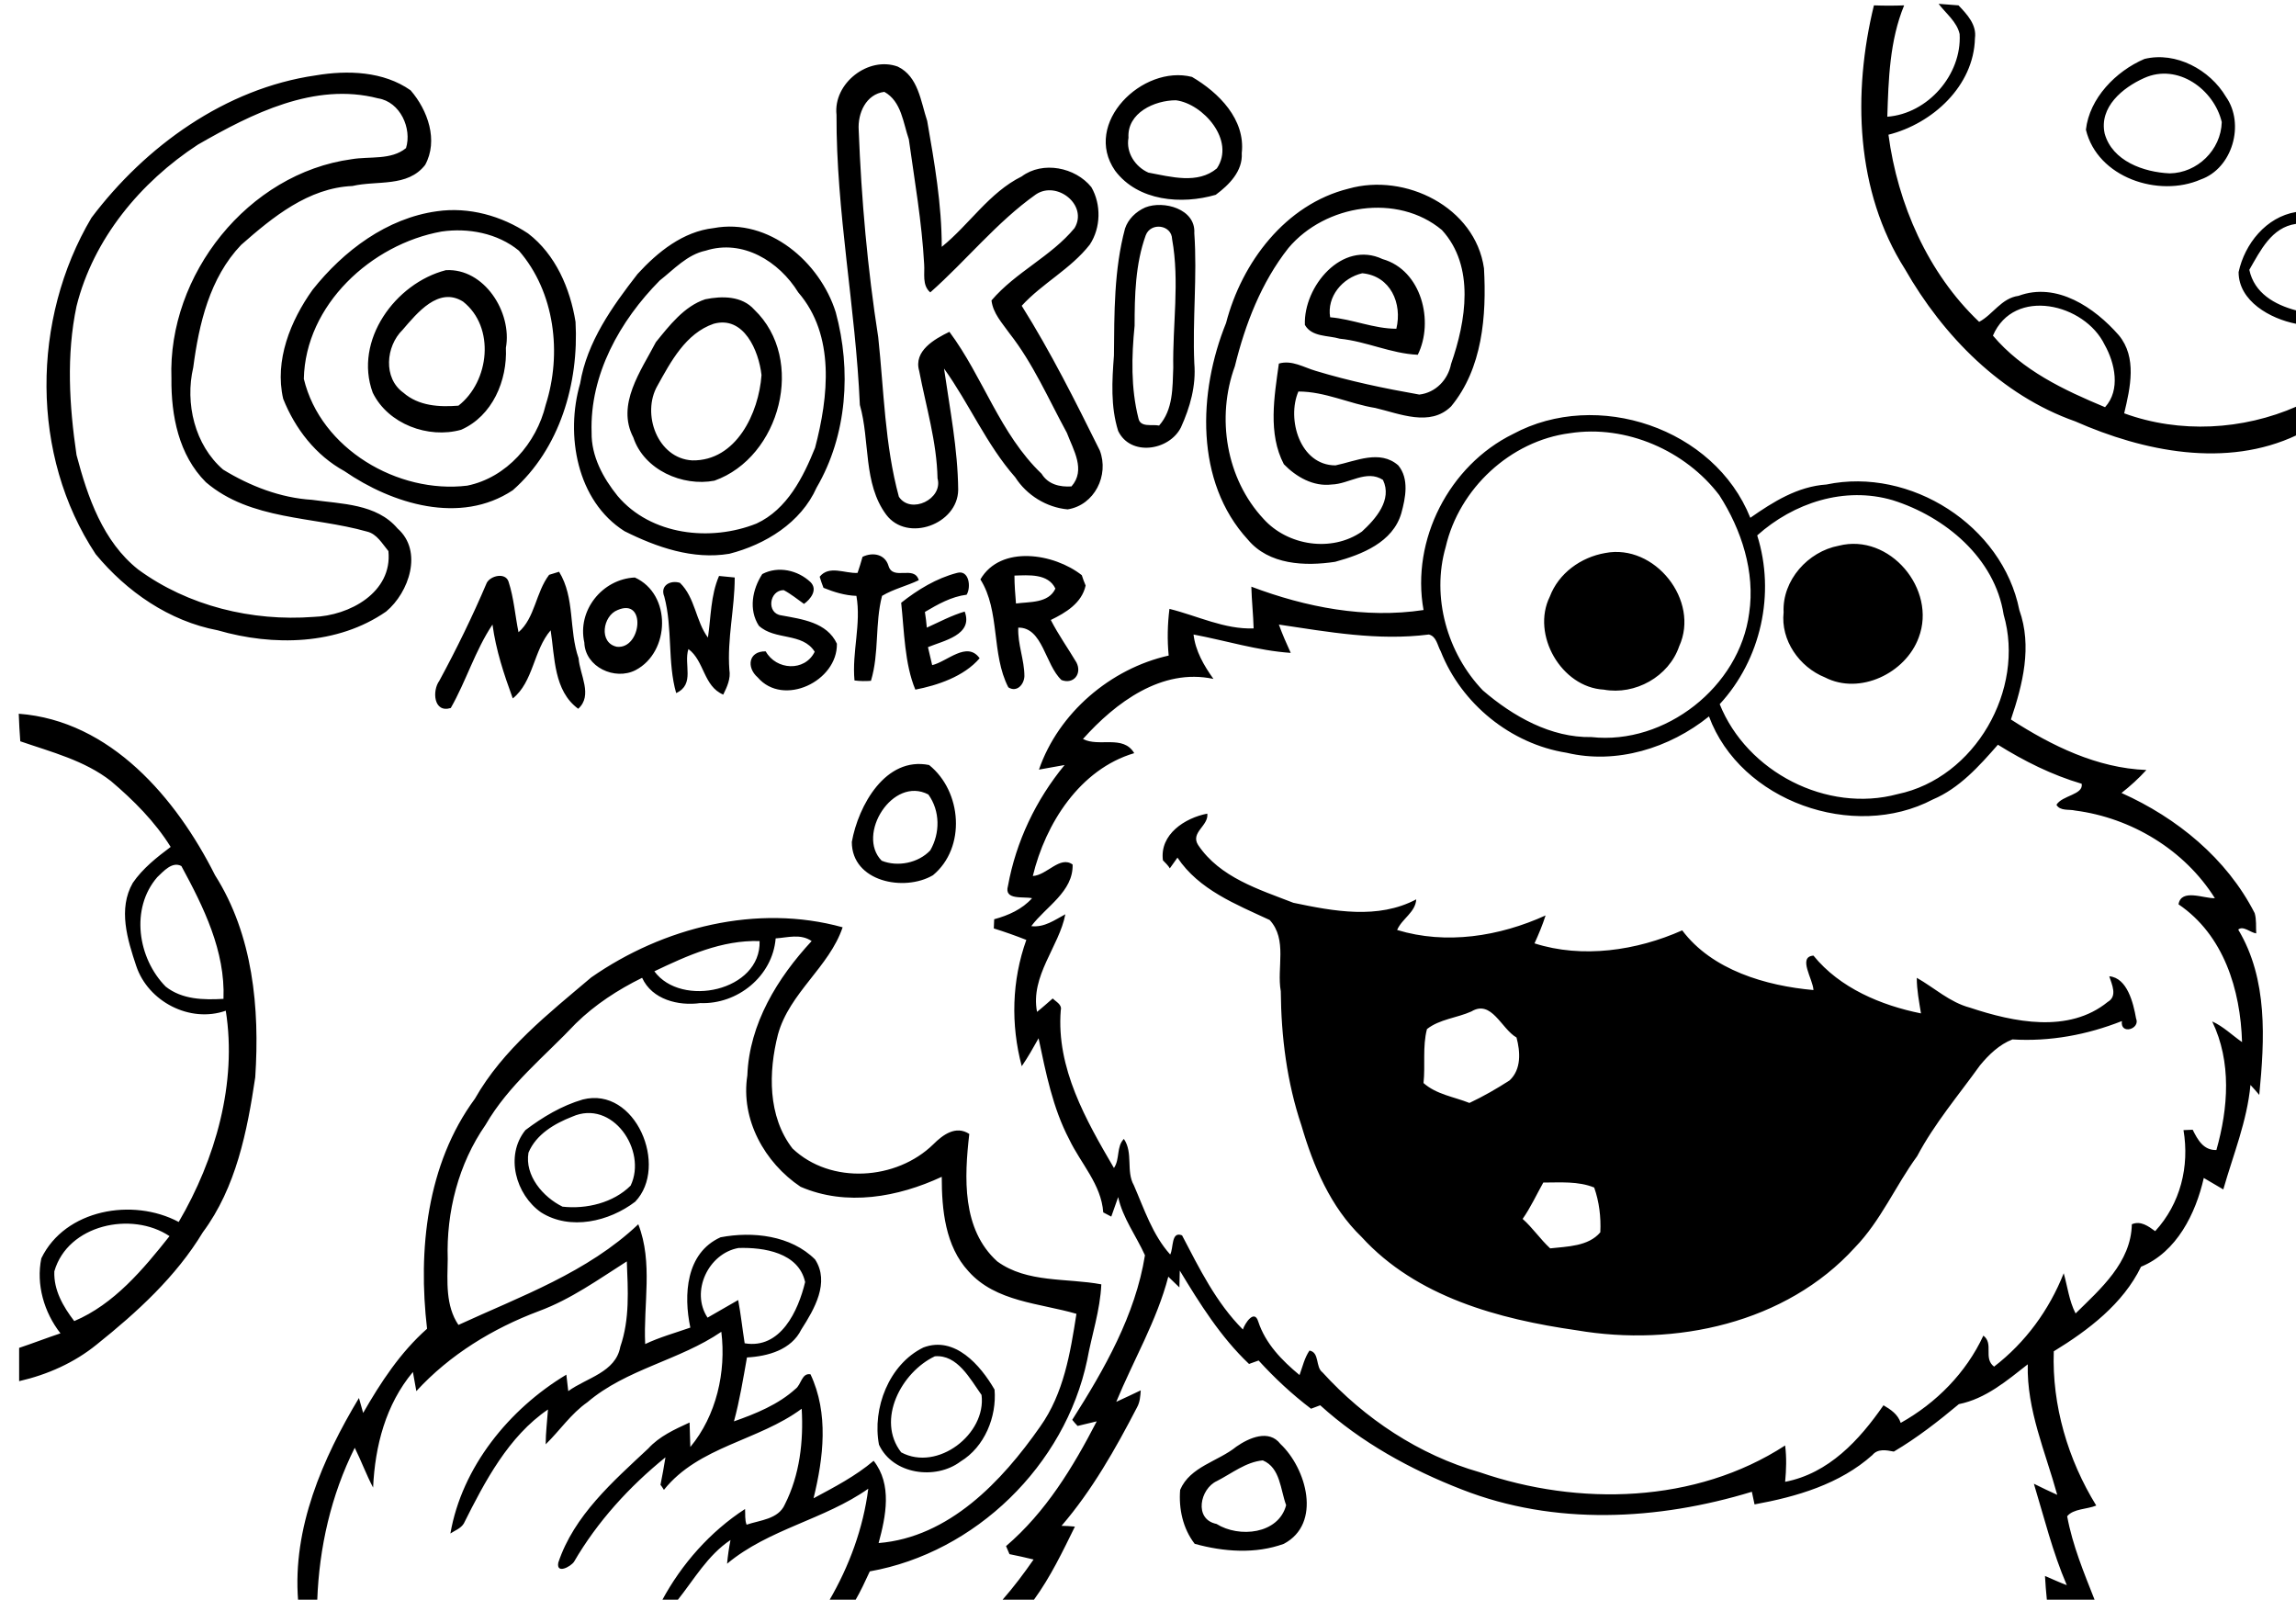 <?xml version="1.0" encoding="utf-8"?>
<!-- Generator: Adobe Illustrator 21.0.2, SVG Export Plug-In . SVG Version: 6.00 Build 0)  -->
<svg version="1.2" baseProfile="tiny" id="Layer_1" xmlns="http://www.w3.org/2000/svg" xmlns:xlink="http://www.w3.org/1999/xlink"
	 x="0px" y="0px" viewBox="0 0 600 418" overflow="scroll" xml:space="preserve">
<path d="M318,387c-4.4,2-6.1,10-0.1,11.2c5.9,3.7,16.2,2.7,18.2-4.9c-1.5-4-1.5-9.8-6.1-11.7C325.6,382,321.9,385,318,387
	 M323.1,378c3.3-2.3,8.5-4.6,11.5-0.7c6.8,6.4,10.9,20.8,0.9,26.1c-7.4,2.7-15.7,2.1-23.3,0c-3.1-4-4.2-9.2-3.8-14.1
	C311,383.2,318.3,381.9,323.1,378 M244.3,354.4c-8.7,4.1-15.4,16.6-8.8,25.1c9.5,5.1,22.3-4.8,21-15
	C253.5,360.3,250.2,353.9,244.3,354.4 M241.3,352.1c8.2-3.1,14.9,4.6,18.6,11c0.6,7.1-2.6,15-8.9,18.8c-6.5,4.9-17.7,3.4-21.3-4.4
	C227.9,368,232.3,356.5,241.3,352.1 M149.5,291.8c-4.6,1.8-9.4,4.6-11.4,9.4c-1,6,3.8,11.6,8.9,14.1c6.2,0.7,13.3-1,17.8-5.5
	C169.2,300.6,160,287.1,149.5,291.8 M152.3,287.3c13.8-3.5,22.5,17.5,13.7,26.7c-6.8,5.2-17,7.6-24.6,2.8
	c-6.6-4.6-9.5-14.8-4.1-21.5C141.8,291.9,146.8,288.9,152.3,287.3 M184.9,344.3c2.7-1.5,5.3-3.1,8-4.6c0.7,3.7,1.1,7.5,1.7,11.3
	c9.4,1.6,14-8.5,15.8-16c-1.7-7.7-10.8-9.1-17.4-8.9C185.1,327.5,180.4,337.5,184.9,344.3 M171,253.8c7,9.6,27.9,5.2,27.5-7.9
	C188.6,245.6,179.6,249.7,171,253.8 M202.7,245.2c-0.8,9.9-10,17.3-19.7,16.9c-5.7,0.8-12.6-0.9-15.2-6.6c-6.3,3.1-12.3,7-17.3,11.9
	c-8.1,8.6-17.6,16.1-23.6,26.5c-7.1,10.2-10.3,22.8-9.9,35.1c-0.1,5.8-0.6,12.2,2.8,17.2c16.3-7.5,33.7-13.7,47-26.3
	c3.9,10,1.3,20.9,1.8,31.3c3.8-1.8,7.8-2.9,11.8-4.3c-1.8-8.5-1.2-19.5,7.9-23.6c8.4-1.6,18.4-0.5,24.7,5.8c3.9,6-0.2,13-3.6,18.3
	c-2.6,5.3-8.7,7-14.2,7.3c-1,5.6-1.9,11.2-3.4,16.7c5.7-2,11.6-4.4,16.1-8.5c1.5-1.1,1.6-4.2,3.9-3.8c4.8,10.2,3.4,21.8,0.8,32.4
	c5.4-2.9,11-5.8,15.7-9.8c4.9,6.2,3.2,14.5,1.3,21.5c18.4-1.5,32.2-16.1,42.2-30.4c6.2-8.7,7.9-19.3,9.5-29.5
	c-9.6-2.8-21.1-3.1-28.2-11.1c-6.1-6.6-7-16.1-7-24.7c-11.4,5.3-24.9,7.8-36.9,2.6c-9.4-6.3-15.7-17.6-13.9-29.1
	c0.5-13.5,7.9-25.5,16.8-35.1C209.2,243.9,205.8,245,202.7,245.2 M154.5,255.4c18.8-13.1,43.3-19.3,65.7-13.1
	c-3.5,10.4-13.9,17.1-16.9,28c-2.5,9.8-2.7,21.4,3.8,29.8c10,9.5,27.2,8.3,36.8-1.1c2.5-2.5,5.9-5,9.4-2.7
	c-1.3,11.3-2,24.9,7.3,33.3c7.8,5.7,18.2,4.3,27.2,6c-0.3,6.8-2.5,13.2-3.7,19.8c-5.8,27.5-29.2,50.3-56.8,55.2
	c-1.2,2.6-2.4,5.2-3.8,7.6h-6.8c5.2-8.9,8.9-18.9,10.2-29.2c-11.5,8.1-26,10.5-36.9,19.6c0.2-2.1,0.5-4.2,0.9-6.2
	c-6,4-9.5,10.3-13.9,15.8h-4c5.1-9.5,12.6-18,21.7-23.9c0.1,1.4-0.1,2.8,0.4,4.1c3.5-1.2,8.3-1.4,10-5.3c3.9-7.7,4.9-16.5,4.4-25
	c-11.3,8.4-26.9,9.8-36,21.2c-0.2-0.3-0.6-1-0.9-1.3c0.5-2.4,0.9-4.8,1.3-7.2c-9.4,7.6-17.8,16.8-23.9,27.3
	c-0.9,1.3-4.7,3.3-4.1,0.2c4.1-12.3,14.3-21.2,23.5-29.8c2.9-3.2,6.9-5,10.8-6.8c0.1,2.1,0.1,4.3,0.2,6.4c6.8-8.2,9.4-19.6,8.1-30.1
	c-11,7.5-24.8,9.7-35,18.4c-4.3,3-7.2,7.4-10.9,11c0-3,0.4-6.1,0.6-9.1c-10.3,7-16.5,18.8-22,29.8c-0.8,1.3-2.3,1.8-3.5,2.6
	c3-17.3,15.3-32.5,30.3-41.5c0.1,1.1,0.4,3.2,0.5,4.3c4.8-3.5,12.4-4.9,13.6-11.6c2.5-7.2,2-14.8,1.7-22.3c-7.4,4.7-14.6,9.9-23,13
	c-12,4.5-23.3,11.4-32,20.9c-0.3-1.7-0.6-3.3-0.9-5c-7.1,8.5-9.9,19.3-10.4,30.2c-1.8-3.4-3.1-7-4.8-10.4
	c-6.2,12.4-9.3,26.1-9.8,39.9h-5c-1.5-18.9,6.4-37.1,15.9-52.9c0.3,1,0.8,2.9,1.1,3.9c4.6-8,9.7-15.8,16.7-22
	c-2.4-20.5-0.1-43,12.5-60.1C131.5,274.1,143.3,264.9,154.5,255.4 M403.3,309c-1.8,3.2-3.3,6.5-5.4,9.5c2.6,2.3,4.6,5.3,7.2,7.7
	c4.4-0.5,10-0.5,13.1-4.2c0.2-4-0.3-8-1.6-11.7C412.4,308.6,407.8,309,403.3,309 M384.5,264.3c-3.8,1.7-8.3,2-11.6,4.6
	c-1.2,4.6-0.4,9.4-0.9,14.1c3.4,3,8,3.6,12,5.2c3.6-1.7,7.1-3.7,10.5-5.9c3.1-2.9,2.8-7.5,1.8-11.2
	C392.3,268.8,389.8,261.1,384.5,264.3 M303.9,224.8c-0.9-6.8,5.8-11.1,11.6-12.2c0.4,3.2-4.5,4.9-2.4,8.2
	c5.7,8.5,15.9,11.6,24.9,15.1c10.5,2.2,22.1,4.4,32.1-0.9c-0.2,3.4-3.7,5-5,8c12.8,3.9,26.7,1.7,38.8-3.8c-0.8,2.5-1.8,4.9-2.9,7.3
	c12.5,4,26.7,1.9,38.6-3.4c7.8,10.4,21.9,14.5,34.3,15.6c-0.1-2.8-4.2-8.7,0-9c6.9,8.5,17.7,13,28.1,15.1c-0.5-3.1-1.1-6.1-1.1-9.3
	c4.6,2.6,8.6,6.4,13.9,7.8c11.4,3.8,25.8,6.8,36-1.5c2.6-1.5,1.1-4.5,0.4-6.7c4.7,0.4,6.3,7,7,11c1.2,2.8-4.2,4.4-3.7,0.7
	c-9.1,3.6-18.8,5.4-28.6,4.8c-3.4,1.3-6.2,4-8.5,6.8c-5.6,7.8-11.9,15.2-16.4,23.7c-5.7,7.8-9.5,16.9-16.3,23.9
	c-18,19.8-47,26-72.7,21.6c-20.3-2.9-41.9-8.7-56.2-24.4c-8.1-7.8-12.6-18.5-15.7-29.1c-3.8-11.3-5.3-23.2-5.4-35.1
	c-1.1-6.1,1.8-13.5-2.9-18.6c-8.8-4.1-18.5-7.9-24.1-16.3c-0.5,0.7-1.5,2.1-2,2.8C305.4,226.3,304.4,225.3,303.9,224.8 M230.4,224.9
	c4.2,1.7,9.6,0.6,12.7-2.7c2.6-4.5,2.6-10.3-0.5-14.6C233.3,202.7,223.7,218.1,230.4,224.9 M222.6,220c1.7-9.5,8.8-22.4,20.2-20.1
	c8.6,6.9,9.7,21.6,1,28.8C236.3,233.1,222.6,230.4,222.6,220 M14.2,332.2c-0.2,4.9,2.3,9.2,5.2,13c10.4-4.4,18-13.5,24.9-22.2
	C34.4,316.4,17.7,320,14.2,332.2 M41.1,229.2c-7.1,8.2-5.1,21.2,2.2,28.6c4.3,3.4,9.9,3.5,15.1,3.2c0.5-12.5-5.2-24-11-34.7
	C45,225,42.7,227.7,41.1,229.2 M4.9,186.5c24,1.8,41.2,22.1,51.3,42.2c9.9,15.6,11.7,34.7,10.5,52.8c-2.1,14.1-5,28.8-13.7,40.5
	c-7,11.6-17.2,20.9-27.7,29.3c-5.9,4.8-12.9,7.9-20.3,9.6C5,358,5,355.1,5,352.2c3.6-1.2,7.2-2.6,10.8-3.8c-4.3-5.5-6.4-12.8-5-19.6
	c6.2-12.8,23.9-15.9,35.9-9.5C56.3,302.9,62,283,59,264.1c-9.4,3.3-20.3-2.4-23.4-11.7c-2.3-6.9-4.8-14.9-0.9-21.7
	c2.6-3.8,6.3-6.7,9.9-9.4c-4.1-6.6-9.7-12.2-15.6-17.2c-6.9-5.4-15.6-7.6-23.7-10.4C5.1,191.3,5,188.9,4.9,186.5 M187.9,150.5
	c1.4,0.1,2.7,0.3,4.1,0.4c0,8.1-2,16-1.4,24.1c0.4,2.3-0.6,4.5-1.6,6.5c-5.2-2.2-4.9-8.8-9.1-11.9c-1.3,4,1.8,9.2-3.2,11.5
	c-2.3-8-0.9-16.9-3.1-25.2c-1.2-2.9,1.6-4.4,4.1-3.6c4,3.9,4.1,10,7.3,14.3C185.8,161.2,185.7,155.6,187.9,150.5 M161.4,159.4
	c-3.9,1.5-5,8.6-0.2,9.6C167.6,169.7,169,156.1,161.4,159.4 M152.7,167.9c-1.9-8.4,4.7-16.6,13.2-17c9.7,4.4,9.2,19.5,0.2,24.2
	C160.7,177.9,152.9,174.3,152.7,167.9 M235.5,157.5c4.3-3.4,9.2-6.4,14.6-7.8c3.2-0.9,3.7,3.8,2.5,5.7c-4,0.5-7.5,2.5-10.9,4.5
	c0.2,1.4,0.4,2.7,0.5,4.1c3.3-1.5,6.5-3.2,9.9-4.2c2.3,6.1-5.5,7.6-9.6,9.3c0.4,1.6,0.7,3.1,1.1,4.7c3.9-0.9,9.1-6.4,12.4-1.8
	c-4.1,4.8-11.1,7.1-16.8,8.2C236.4,173.5,236.3,165,235.5,157.5 M143.5,150.2c0.6-0.2,1.9-0.6,2.6-0.8c4.2,6.8,2.5,15.2,5.1,22.6
	c0.3,4.3,3.8,9.7-0.1,13.2c-6.4-4.7-6.1-13.4-7.2-20.5c-4.5,5.2-4.5,13.5-9.9,17.8c-2.3-6.3-4.4-12.6-5.3-19.3
	c-4.5,6.7-6.9,14.8-10.9,21.8c-4.5,1.4-4.9-4.5-3-7.1c4.5-8.3,8.7-16.9,12.4-25.6c1-1.9,4.9-2.8,5.7-0.3c1.4,4.3,1.7,8.8,2.6,13.2
	C139.8,161.5,140,154.8,143.5,150.2 M199.2,150c4.2-2.2,9.3-1,12.6,2.1c2,2,0,4.5-1.7,5.7c-1.7-1.2-3.4-2.6-5.3-3.6
	c-3.8,0-4.6,6.1-0.6,6.6c5.4,1,11.9,1.8,14.5,7.4c0.2,9.8-14,16.6-20.7,8.8c-3-2.6-2.4-6.9,2.1-6.8c2.7,4.9,10.2,5.4,12.8,0.1
	c-3.2-5.1-10.4-2.9-14.6-6.8C195.6,159.3,196.6,154,199.2,150 M265.1,150.4c0,2.4,0.2,4.9,0.4,7.3c3.5-0.5,8.5,0,10.3-3.9
	C273.9,149.8,268.8,150.3,265.1,150.4 M256.2,151.4c5.3-9.1,19.3-6.8,26.5-1.1c0.2,0.7,0.7,2,1,2.7c-1,4.6-5.2,7.1-9.1,9
	c2,3.9,4.5,7.4,6.7,11.1c1.5,2.9-0.7,5.8-3.9,4.6c-4.3-4-4.9-13.8-11.3-13.7c-0.2,4.3,1.6,8.4,1.6,12.7c-0.1,2.2-2,4.3-4.2,2.9
	C259,170.9,261.4,159.6,256.2,151.4 M225.4,145.5c2.7-1.3,5.9-0.7,6.8,2.4c1.2,3.9,6.7-0.3,7.9,3.7c-3.1,1.5-6.6,2.3-9.6,4.1
	c-1.9,7.3-0.7,14.9-2.9,22.2c-1.4,0.1-2.9,0.1-4.3-0.1c-0.7-7.4,1.8-14.8,0.5-22.1c-3-0.1-5.9-1-8.6-2.1c-0.3-0.7-0.8-2.2-1-2.9
	c2.5-3.1,6.6-0.8,9.9-1C224.6,148.3,225,146.9,225.4,145.5 M419.5,144.5c12.9-2.5,24.8,12.4,19.3,24.4c-2.7,7.9-11.5,12.8-19.7,11.3
	c-11.1-0.6-19-14.4-14.1-24.3C407.3,149.8,413.1,145.6,419.5,144.5 M480.5,142.6c13.3-3.4,25.7,11.4,20.9,24
	c-3.4,9.3-15.4,15.1-24.5,10.4c-6.7-2.7-11.6-9.7-10.8-17C465.7,151.6,472.5,144.1,480.5,142.6 M334.2,163.2c0.9,2.5,2,5,3.1,7.4
	c-8.7-0.6-16.9-3.2-25.4-4.8c0.5,4.3,2.7,8.1,5.2,11.6c-13.5-2.9-25.6,6.2-34.1,15.7c4.2,2.2,10.5-1.2,13.4,3.7
	c-14.2,4.2-23.2,18.4-26.5,32.1c3.7-0.2,7.1-5.4,10.4-3c0.2,7.1-7,11-10.8,16.1c3.4,0.4,6.1-1.6,8.9-3.1c-1.6,8.4-9.2,16.1-7.4,25.5
	c1.4-1.1,2.7-2.3,4.1-3.5c0.9,0.9,2.5,1.6,2.1,3.1c-1.2,15.1,6.6,28.7,13.9,41.2c1.6-2.3,0.6-5.6,2.6-7.6c2.5,3.7,0.5,8.4,2.6,12.1
	c2.7,6.2,4.9,13,9.5,18.1c0.9-1.6,0.2-6.2,3.1-5c4.5,8.6,8.9,17.6,15.9,24.6c0.5-1.6,3-5.4,4-2.1c1.9,5.8,6.2,10.2,10.8,14
	c0.8-2.2,1.3-4.5,2.6-6.4c2.7,0.5,1.5,4.3,3.4,5.7c11,12.1,25.3,21.6,41.1,26.1c25.8,8.9,56.4,8.2,79.8-7c0.4,3.2,0.3,6.3,0,9.5
	c11.4-2.2,19.4-10.9,25.7-20c1.9,1.1,3.8,2.4,4.5,4.6c9.3-5.2,17.1-13.1,21.6-22.8c2.8,2.1-0.1,5.9,2.8,8.1
	c8.2-6.3,14.4-14.8,18.2-24.4c1,3.5,1.4,7.2,3.1,10.5c6.5-6.4,14.5-13.3,14.7-23.3c2.3-1,4.3,0.5,6.1,1.8c6.6-7.2,9-16.9,7.4-26.4
	c0.6,0,1.8-0.1,2.4-0.1c1.3,2.6,2.8,5.4,6.2,5.3c3.1-11,4-23-1.1-33.6c2.9,1.3,5.2,3.6,7.8,5.4c-0.4-13.7-4.8-28-16.6-36
	c0.7-4.2,6.6-1.5,9.5-1.6c-7.9-12.6-21.8-21-36.5-22.9c-1.6-0.4-3.9,0.2-4.9-1.5c1.5-2.5,7.1-2.6,6.6-5.5c-7.8-2.3-15-5.9-21.9-10.2
	c-4.9,5.6-10.1,11.4-17,14.3c-20.7,10.9-50.3,0.5-58.5-21.7c-10.3,8.3-24.2,12.6-37.2,9.5c-14.6-2.3-27.5-12.8-32.9-26.5
	c-0.9-1.6-1.1-3.9-3.1-4.4C360.1,167.5,347,165.1,334.2,163.2 M459.2,139.9c4.8,15.2,1,32.4-9.8,44.1c7.1,17.7,28,28.5,46.5,23.5
	c20.2-4.2,33.4-27.3,27.7-46.9c-2.3-14.8-15.3-25.6-29-29.9C482,127,468.7,131.4,459.2,139.9 M410.2,113.2
	c-15.5,2-28.9,14.5-32.4,29.7c-3.8,13.1,0.4,27.8,9.7,37.5c7.9,6.8,17.8,12.4,28.4,12.2c19.2,2.1,38.7-13.1,41.2-32.4
	c1.6-10.7-2-21.8-7.8-30.8C440.5,117.8,425,110.9,410.2,113.2 M395.4,113.4c21.9-11.8,52.6-1.6,62,21.9c6-4.2,12.4-8.2,19.9-8.7
	c21.9-4.6,46,10.7,50.4,32.8c3.4,9.5,0.9,19.4-2.2,28.6c10.7,6.9,22.5,12.7,35.4,13.2c-2,2.2-4.2,4.2-6.5,6
	c14.5,6.5,27.5,17.1,34.8,31.4c0.5,1.7,0.3,3.5,0.4,5.3c-1.5-0.2-3.4-2.1-4.7-1c7.8,13,6.9,28.7,5.5,43.2c-0.6-0.7-1.7-2-2.3-2.6
	c-0.9,9.5-4.5,18.2-7.1,27.3c-1.7-1-3.4-2-5.1-3c-2.1,9.3-7.1,19.4-16.4,23.2c-4.7,9.7-13.8,16.6-22.8,22.1
	c-0.5,14.1,3.7,28.3,11.1,40.3c-2.4,1-6,0.8-7.6,2.8c1.4,7.6,4.4,14.8,7.2,21.9h-12.5c-0.2-2.1-0.4-4.2-0.5-6.3
	c1.9,0.8,3.8,1.7,5.7,2.4c-3.7-8.6-5.9-17.6-8.6-26.5c2,1,4.1,2,6.1,2.9c-3.1-11.3-8-22.2-7.7-34.1c-5.5,4.3-11,9-18,10.4
	c-5.4,4.5-10.9,8.8-17,12.4c-2-0.4-4.2-0.8-5.6,0.9c-8.5,7.6-19.8,10.9-30.8,12.9c-0.2-0.8-0.5-2.5-0.7-3.3
	c-24.6,7.5-51.6,8.9-75.8-0.6c-13.4-5.2-26.3-12.3-37-22c-0.8,0.3-1.6,0.6-2.4,0.9c-5-3.8-9.5-8-13.7-12.6c-0.8,0.3-1.7,0.6-2.5,0.9
	c-7.4-7-12.9-15.8-18.1-24.4c0,1.1-0.1,3.3-0.1,4.4c-1-0.9-1.9-1.9-2.9-2.8c-3,11.5-9.1,21.8-13.6,32.7c2.2-1,4.3-2,6.4-3
	c-0.1,1.5-0.2,3.1-1,4.5c-5.6,10.8-11.7,21.6-19.7,30.9c0.9,0,2.6,0.1,3.5,0.2c-3.2,6.5-6.4,13.2-10.7,19.1h-8.2
	c2.9-3.3,5.6-6.9,8.1-10.5c-2.1-0.5-4.2-1-6.3-1.4c-0.2-0.5-0.7-1.6-0.9-2.1c10.4-8.9,17.5-20.6,23.7-32.6c-1.7,0.4-3.4,0.8-5,1.2
	c-0.5-0.5-1-1.1-1.4-1.6c8.4-13.2,16.5-27.4,19-43c-2.3-5.1-5.8-9.7-7-15.2c-0.6,1.7-1.2,3.4-1.8,5.1c-0.7-0.4-1.4-0.7-2.1-1.1
	c-0.5-7.3-5.9-12.8-8.9-19.1c-4.3-8.2-6.1-17.4-8-26.4c-1.4,2.5-2.8,5-4.4,7.3c-2.9-10.9-2.6-22.4,1.2-33c-2.8-1.1-5.6-2.1-8.5-3
	c0-0.6,0.1-1.8,0.1-2.4c3.7-1,7.3-2.6,9.9-5.5c-2.3-0.5-7.4,0.6-6.3-3.2c2.1-11.6,7.3-22.5,14.8-31.6c-2.3,0.4-4.5,0.8-6.7,1.2
	c5.1-14.8,18.7-26.4,33.9-29.8c-0.4-4.1-0.3-8.2,0.2-12.2c7.3,1.8,14.4,5.4,22,5.1c-0.1-3.6-0.5-7.2-0.6-10.9
	c14.3,5.4,29.8,8.4,45,6.1C368.7,141.1,378.7,121.6,395.4,113.4 M186.5,84.6c-7.3,2.5-11.2,9.9-14.7,16.2c-4.2,7.3,0,19,9.1,19.5
	c11.5,0.2,17.4-12.4,18.1-22.3C198.3,91.7,194.4,82.4,186.5,84.6 M184.3,78.2c4.4-0.9,9.6-0.9,12.8,2.7c13.6,13,6.8,38.6-10.4,44.7
	c-8.3,1.6-18.4-2.8-21.2-11.3c-4.5-8.6,2-17.4,5.9-24.9C174.9,85.1,178.8,80,184.3,78.2 M105.2,86.2c-4.4,4.3-5.1,12.6,0.2,16.4
	c4,3.5,9.4,3.8,14.4,3.4c8.1-6.3,9.7-20.5,1.2-27.2C114.6,74.8,109,81.8,105.2,86.2 M116.5,70.6c10-0.6,17.4,11,15.7,20.3
	c0.4,8.5-3.5,17.8-11.7,21.4c-8.6,2.4-19.1-1.5-23.1-9.7C92.4,89,103.3,74,116.5,70.6 M347.6,82.9c5.9,0.5,11.4,3,17.3,3
	c1.6-6.6-1.5-13.8-8.9-14.5C350.8,72.6,346.7,77.5,347.6,82.9 M341,84.9c-0.4-10,9.7-22.2,20.3-17.2c10.2,2.9,13.5,16.3,9.2,25
	c-7-0.3-13.4-3.5-20.4-4.2C347.1,87.6,342.8,88.1,341,84.9 M184.4,65.5c-4.8,1-8.3,4.9-12,7.8C162,83.8,154.1,97.9,154.6,113
	c-0.1,6.2,3,11.9,6.8,16.6c8.7,10.3,24.3,12,36.3,7.2c8-3.7,12.2-12.1,15.3-19.8c3.5-13.3,5.3-29.4-4.4-40.6
	C203.6,68.3,194.1,62.4,184.4,65.5 M186.5,59.6c14.4-2.7,27.8,8.9,31.9,22c4.1,15.1,3,32.1-5,45.8c-4.1,9.2-13.4,14.9-22.8,17.3
	c-9.5,1.6-19-1.7-27.4-5.9c-12.5-7.9-15.5-25.2-11.6-38.6c1.8-10.9,8.4-20.1,15-28.6C171.9,65.8,178.5,60.5,186.5,59.6 M585,71.1
	c1.6-7.4,7.2-14.4,15-15.7v3.1c-6.4,0.9-9.3,7-12.2,12c1.3,6.1,6.6,9.1,12.2,10.6v3.5C593.3,83.3,585,78.7,585,71.1 M115.4,60.5
	C97,63.8,79.8,79.7,79.4,99c4.4,18.3,24.6,30.1,42.7,27.9c10.3-2.1,18.1-11.1,20.5-21.1c4.3-13.4,2.4-29.5-7-40.3
	C130,60.9,122.3,59.5,115.4,60.5 M114.2,55.2c8.3-1.2,16.9,1.2,23.8,5.8c7.2,5.5,11,14.4,12.4,23.1c0.9,16-4.1,33.2-16.4,44
	c-13.7,9.1-31.5,3.6-44-5c-7.5-4.1-12.9-11.1-16-18.9c-2.3-10,1.9-20.4,7.7-28.5C89.8,65.5,101.1,57,114.2,55.2 M299.4,61.5
	c-2.7,7.5-2.9,15.7-2.9,23.6c-0.8,8-1,16.3,1,24.2c0.5,2.5,3.6,1.5,5.4,1.9c3.7-4.2,3.5-9.9,3.7-15.1c-0.2-11.2,1.7-22.5-0.3-33.6
	C306.2,58.7,300.7,58,299.4,61.5 M299.3,54.2c4.8-1.9,13.2,0.4,12.8,6.7c0.8,11.3-0.5,22.7,0,34c0.5,5.9-1.1,11.5-3.5,16.8
	c-3.1,6.1-13.2,7.6-16.4,0.9c-2-6.4-1.6-13.1-1.1-19.7c0.1-11.1,0-22.4,2.9-33.2C294.8,57.3,296.8,55.3,299.3,54.2 M336.7,64.8
	c-7.1,9-11.3,19.9-14,30.9c-4.9,13.4-2.3,29.4,7.5,39.9c6.3,7,17.8,8.8,25.7,3.3c3.6-3.3,8-8.3,5.5-13.5c-4.3-2.8-8.9,1.1-13.4,1.2
	c-4.8,0.6-9.3-2-12.5-5.3c-4.2-8-2.5-17.7-1.3-26.3c3.4-1,6.5,1,9.6,1.9c8.9,2.7,18,4.6,27.1,6.2c4.3-0.5,7.5-3.9,8.3-8
	c3.9-11.2,6.3-25.5-2.4-35C365.2,50.4,346.3,53.4,336.7,64.8 M352.4,49.3c14.8-4.2,33.1,4.8,35.4,20.8c0.7,12.4-0.4,26.2-8.6,36.1
	c-5.5,5.4-13.4,1.9-19.8,0.4c-6.8-1.1-13.1-4.3-20.1-4.3c-3.1,7.2,0.4,19.3,9.7,19.3c5.3-1.1,11.6-4.2,16.4,0
	c2.9,3.5,1.9,8.5,0.8,12.5c-2.2,7.6-10.3,10.8-17.3,12.7c-7.9,1.2-17.3,0.8-22.8-5.8c-13.9-15.1-13-38.6-5.7-56.6
	C324.5,68.6,335.9,53.4,352.4,49.3 M307.3,26.2c-5.6,0-12.8,3.3-12.4,9.8c-0.7,3.9,1.8,7.6,5.2,9.1C306,46.2,313,48.2,318,44
	C322.9,36.7,314.4,27.1,307.3,26.2 M291.4,44.6c-8.6-12.4,7.2-27.8,20.1-24.5c7,4.1,14,11.1,13,19.9c0.3,4.7-3.3,8.3-6.8,10.9
	C308.8,53.5,297.4,52.6,291.4,44.6 M51.7,37.8C36.7,47.6,24.4,62.4,20,80c-2.7,12.8-1.9,26,0,38.9c2.9,11,6.9,22.6,16.1,29.9
	c13.1,9.6,29.8,13.6,45.8,12.4c9.4-0.3,20.7-6.4,19.6-17.2c-1.6-1.9-3-4.5-5.6-5.1c-14.1-4-30.4-2.9-42.1-12.9
	c-7.1-7.1-9.1-17.4-9-27.1c-1-27.1,20-53.6,47.1-57.3c4.7-0.8,10.3,0.3,14.2-2.9c1.6-5.1-1.5-12.1-7.3-13
	C82.2,21.4,65.8,29.7,51.7,37.8 M82.5,19.7c8.3-1.4,17.7-1.1,24.8,3.9c4.5,5.2,7.3,13.1,3.8,19.5c-4.6,5.9-12.6,4-19,5.5
	C80.6,49.1,71.3,56.7,63,64C54.8,72.6,52,84.6,50.5,96c-2.2,9.4,0.4,20.3,7.8,26.7c7,4.3,15,7.4,23.2,7.9c7.7,1.1,16.9,1,22.4,7.5
	c6.7,5.9,3,16.7-3,21.7c-12.7,8.8-29.5,9.1-44,4.9c-12.7-2.4-23.8-10.1-31.9-19.9C7.9,119,8.2,83.4,23.9,56.9
	C38,38.2,58.9,23.1,82.5,19.7 M224.4,34c0.7,18.1,2.3,36.2,5.1,54.1c1.5,14,1.7,28.1,5.4,41.7c3.1,4.7,11.6,0.6,10.1-4.8
	c-0.2-9.6-3-18.7-4.8-28.1c-1.5-5.2,4-8.3,7.9-10.2c8.8,11.8,13.2,26.7,24.1,37.1c1.7,2.8,4.8,3.5,7.8,3.3c3.8-4.3,0.5-9.5-1.2-14
	c-4.8-8.8-8.8-18.1-15-26c-1.9-2.7-4.3-5.2-4.7-8.6c6.3-7.4,15.6-11.5,21.7-18.9c3.6-6-4.6-12.5-10.1-8.8
	c-10.3,7.3-18.2,17.3-27.6,25.6c-2.2-1.9-1.4-4.9-1.6-7.4c-0.6-11-2.5-21.8-4-32.6c-1.5-4.3-1.9-9.9-6.4-12.4
	C226.3,24.6,224.1,29.6,224.4,34 M218.6,30c-0.9-8.2,8.3-15.4,16-12.6c5.4,2.6,6,9.1,7.7,14.2c1.9,10.9,3.8,21.8,3.8,32.9
	c7.2-5.8,12.4-14.2,20.9-18.4c5.5-4.1,14-2.4,18.2,2.8c2.6,4.5,2.5,10.6-0.4,15c-5,6.4-12.4,10.1-17.8,16
	c7.6,12.1,14,24.9,20.4,37.8c2.5,6.5-1.4,14.3-8.4,15.4c-5.5-0.5-10.7-3.7-13.7-8.4c-7.5-8.5-12-19.2-18.6-28.4
	c1.5,10.5,3.6,21,3.7,31.7c-0.1,9-13.3,13.8-18.8,6.5c-6.1-8.2-4.2-19.3-6.9-28.7C223.6,80.4,218.5,55.4,218.6,30 M560.3,20.4
	c-5.6,2.5-11.8,7.6-10.3,14.5c2,7.2,10.2,10.1,17,10.4c7.2-0.1,13.4-6.1,13.6-13.4C578.6,23.4,569.1,16.4,560.3,20.4 M560.4,15.4
	c8.2-2,17.1,2.8,21.3,9.9c5,7.1,1.7,18.7-6.6,21.6c-11,4.8-27-0.5-30-13C546,25.7,552.9,18.6,560.4,15.4 M520.8,87.7
	c7.7,9.1,18.5,14.2,29.3,18.7c4.1-4.5,2.6-11.5-0.1-16.3C544.8,79.3,526.3,74.9,520.8,87.7 M506.6,1c1.7,0.1,3.5,0.3,5.2,0.4
	c2.3,2.4,4.8,5.1,4.3,8.6c-0.3,12.5-11.1,22.3-22.6,25.2c2.4,18.1,10.3,36.2,23.7,48.9c3.6-1.9,5.8-6.2,10.3-6.8
	c10-3.7,19.9,3.1,26.2,10.3c4.8,5.8,3,13.7,1.4,20.4c14.5,5.3,31,4.4,45.1-1.8v7.5c-18.4,8.7-40,4.3-57.9-3.6
	c-19.3-6.8-34.5-22.3-44.5-39.8c-12.9-20.3-13.7-46-8.1-68.9c2.6,0.1,5.3,0.1,7.9,0c-3.8,9.2-4.1,19.4-4.4,29.1
	c10.6-0.8,19.5-11,18.9-21.6C511.4,5.7,508.5,3.5,506.6,1"/>
</svg>
